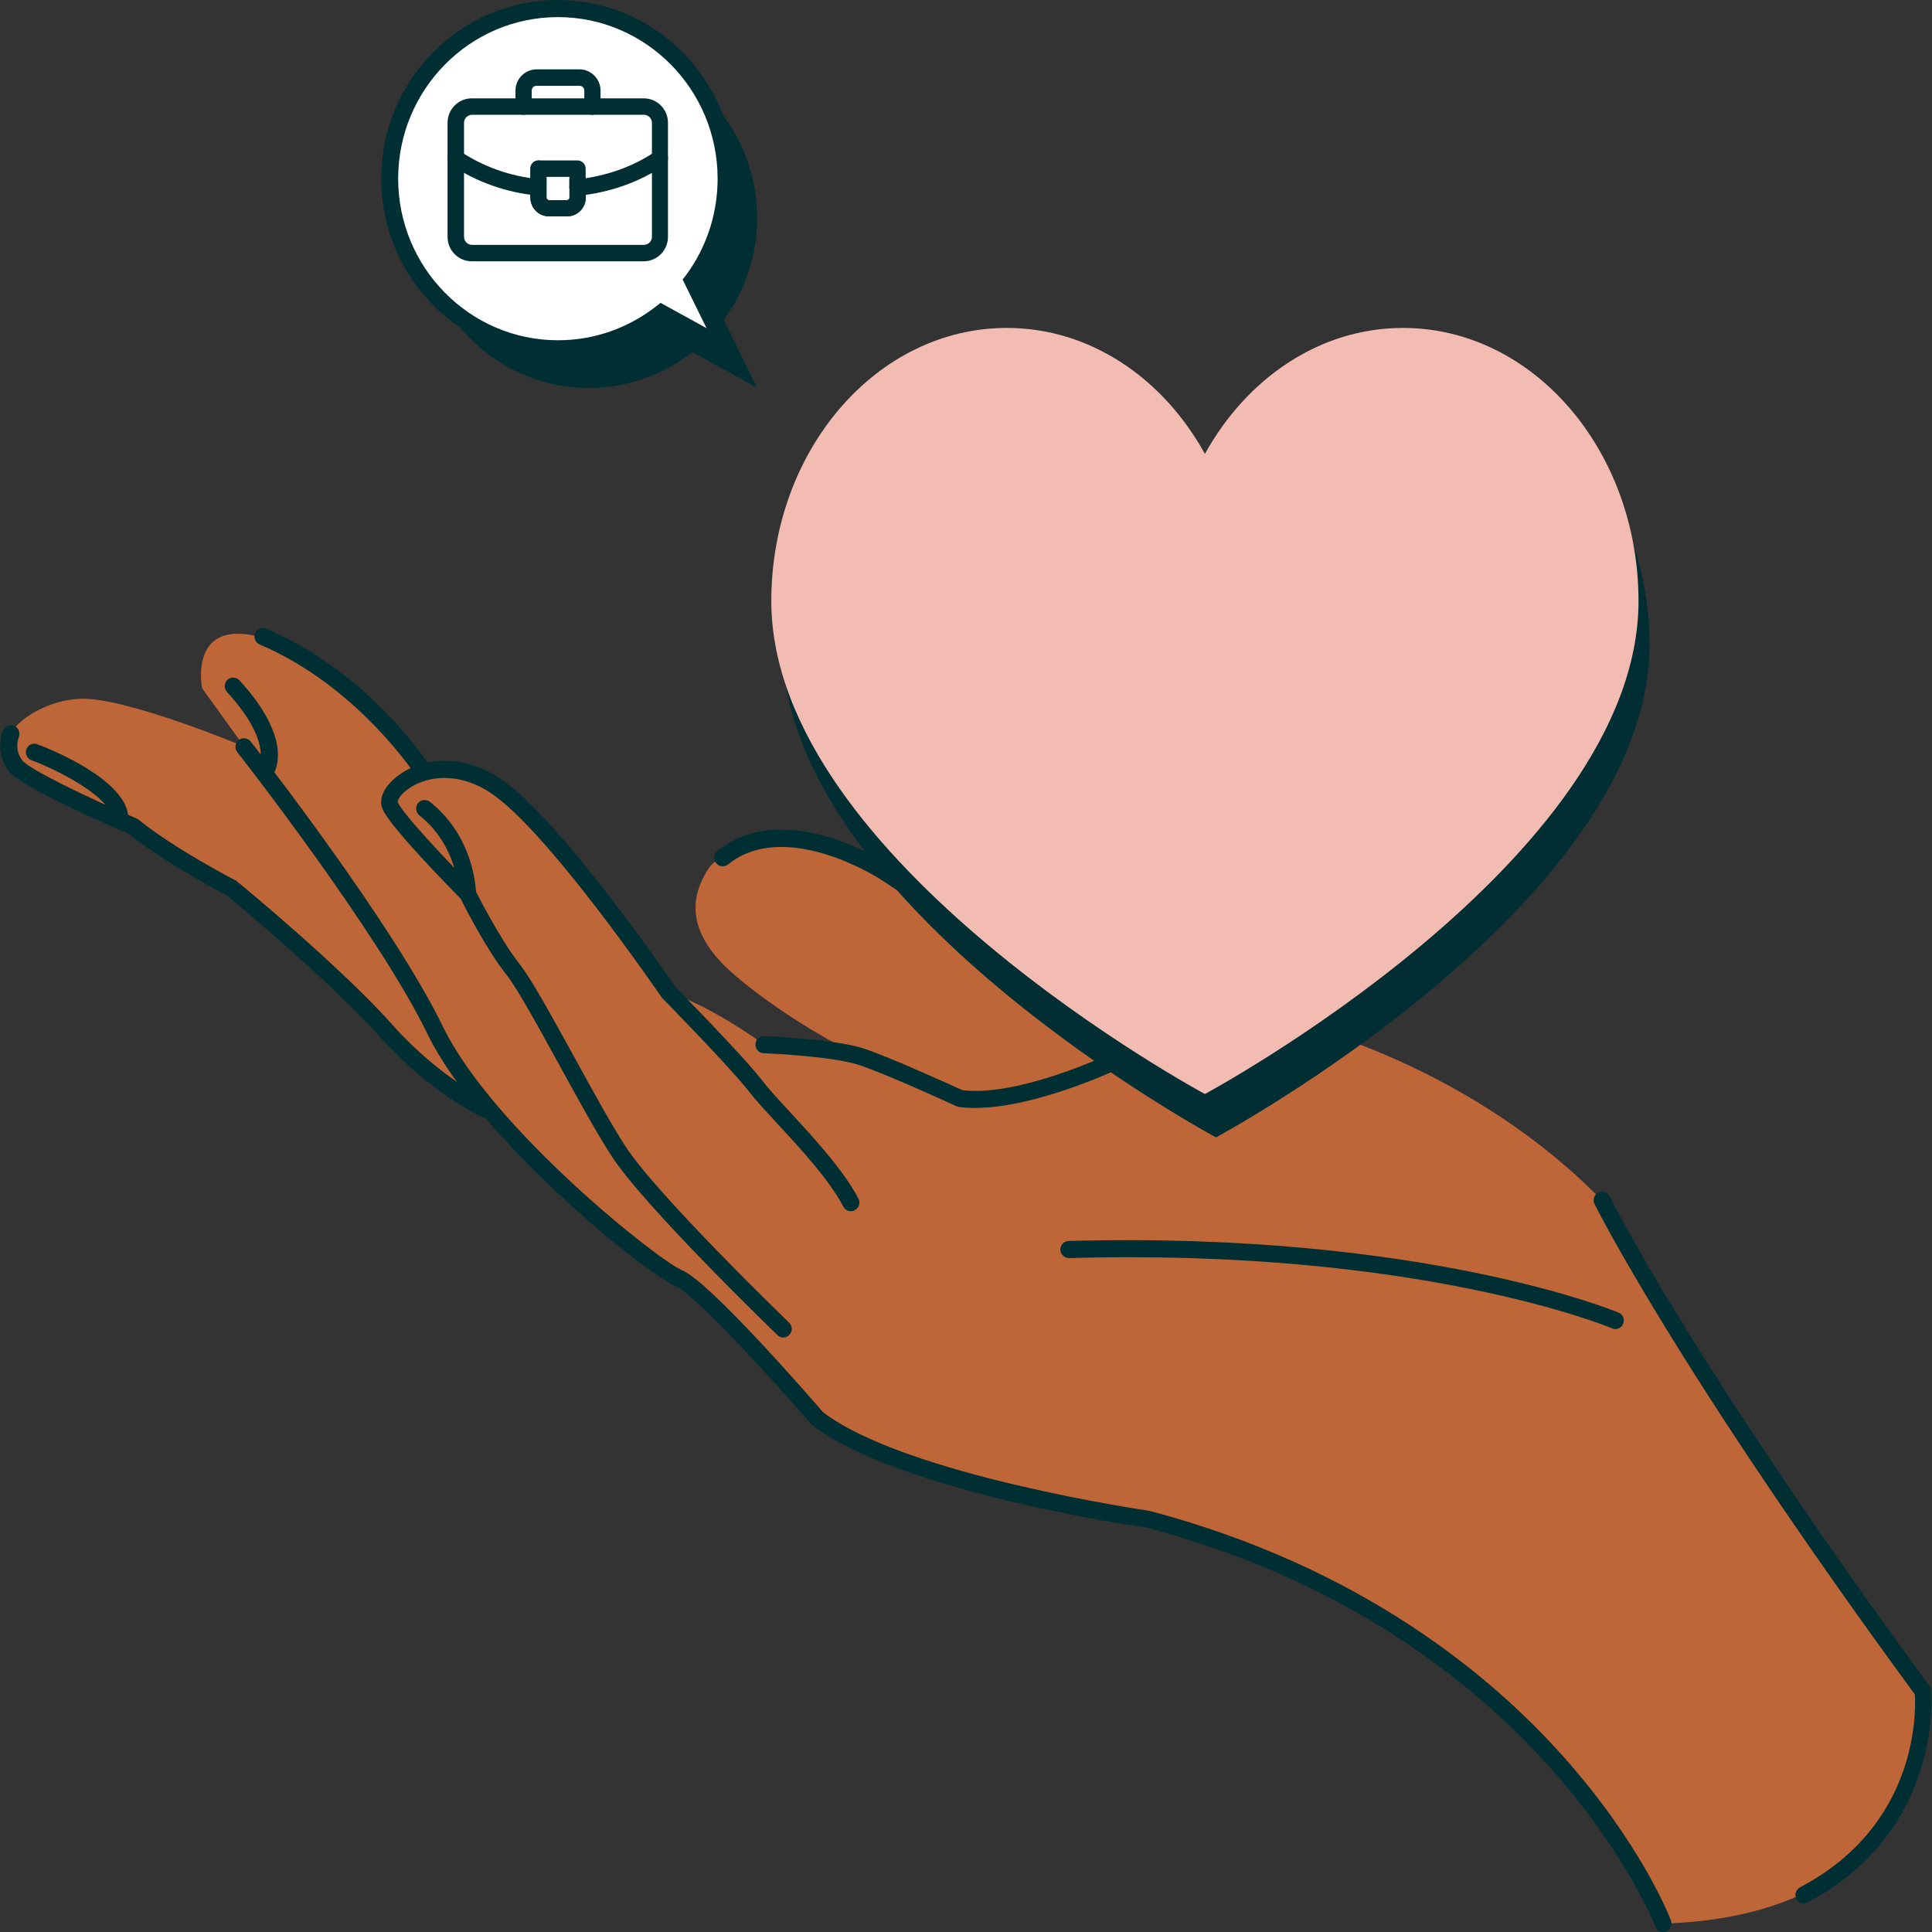 <svg width="148" height="148" viewBox="0 0 148 148" fill="none" xmlns="http://www.w3.org/2000/svg">
  <rect x="0" y="0" width="148" height="148" fill="#333333" stroke="none"/>
  <g clip-path="url(#clip0_5773_18882)">
    <path d="M127.416 147.336C127.416 147.336 120.832 129.837 101.425 121.533C81.758 113.125 72.582 113.334 68.278 111.551C63.975 109.768 62.074 109.279 57.581 103.125C53.088 96.972 41.872 91.71 37.241 84.979C37.241 84.979 32.333 82.829 28.807 78.161L17.73 68.022C17.73 68.022 13.565 65.767 9.21 62.655C9.21 62.655 3.403 60.679 1.157 58.634C-1.09 56.589 2.677 53.669 6.151 53.529C9.625 53.39 18.698 57.183 18.698 57.183L15.483 52.725C15.483 52.725 14.204 46.397 21.463 49.316C28.738 52.236 32.506 59.298 32.506 59.298C32.506 59.298 37.016 57.76 42.771 64.456C48.526 71.151 51.204 76.011 51.204 76.011C51.204 76.011 53.969 76.763 58.532 80.014C58.532 80.014 65.064 80.381 65.894 80.923C65.894 80.923 60.692 78.458 56.302 74.717C51.913 70.976 53.33 68.039 54.263 66.553C55.196 65.067 60.796 62.742 67.777 66.816C74.759 70.889 79.633 73.896 81.534 74.822C83.435 75.766 92.231 77.427 95.981 77.777C99.731 78.126 112.934 81.902 122.733 91.972C122.733 91.972 134.001 111.604 139.531 118.894L147.325 129.592C147.325 129.592 148.88 146.672 127.416 147.354V147.336Z" fill="#BE6638"/>
    <path d="M127.417 148C127.158 148 126.916 147.843 126.812 147.58C126.726 147.353 117.895 124.994 87.842 117.022C87.133 116.935 68.867 114.278 62.179 109.138C58.826 105.275 53.14 99.086 51.758 98.527C49.408 97.565 36.602 87.146 32.748 79.209C28.963 71.395 18.283 57.742 18.18 57.62C17.955 57.34 18.007 56.92 18.283 56.693C18.56 56.466 18.975 56.518 19.199 56.798C19.649 57.357 30.069 70.696 33.923 78.632C37.725 86.464 50.444 96.569 52.242 97.303C54.35 98.16 62.161 107.145 63.043 108.177C69.368 113.019 87.894 115.711 88.084 115.746C104.19 120.012 114.162 128.298 119.709 134.504C125.723 141.234 127.918 146.881 128.005 147.126C128.125 147.458 127.97 147.843 127.642 147.965C127.572 148 127.486 148.017 127.417 148.017V148Z" fill="#002F33"/>
    <path d="M60.019 102.461C59.864 102.461 59.691 102.408 59.57 102.286C59.155 101.884 49.322 92.391 46.816 88.51C45.658 86.71 44.189 84.035 42.772 81.448C41.148 78.493 39.609 75.696 38.797 74.665C37.294 72.794 35.6 69.473 35.289 68.844C34.477 68.022 29.897 63.354 29.31 61.991C28.999 61.274 29.344 60.4 30.208 59.648C31.936 58.145 35.099 57.55 38.244 59.596C42.807 62.55 51.378 75.085 51.741 75.626C51.88 75.749 56.96 80.906 58.447 82.846C58.913 83.458 59.656 84.262 60.52 85.189C62.335 87.164 64.599 89.612 65.757 91.814C65.93 92.129 65.808 92.531 65.48 92.706C65.169 92.881 64.772 92.758 64.599 92.426C63.527 90.381 61.315 87.986 59.553 86.081C58.671 85.119 57.894 84.297 57.392 83.633C55.941 81.763 50.773 76.501 50.722 76.448C50.566 76.238 41.873 63.512 37.519 60.697C34.892 59.001 32.455 59.526 31.176 60.505C30.554 60.977 30.45 61.379 30.468 61.449C30.848 62.34 34.218 65.924 36.257 67.969L36.378 68.144C36.378 68.144 38.262 71.903 39.782 73.826C40.681 74.945 42.236 77.794 43.895 80.801C45.295 83.353 46.747 86.011 47.888 87.776C50.307 91.535 60.347 101.22 60.451 101.325C60.71 101.569 60.728 101.989 60.468 102.251C60.347 102.391 60.175 102.461 60.002 102.461H60.019Z" fill="#002F33"/>
    <path d="M20.41 59.561C20.289 59.561 20.168 59.526 20.065 59.456C19.771 59.263 19.684 58.861 19.857 58.564C19.892 58.494 20.756 56.676 17.386 53.005C17.144 52.743 17.161 52.323 17.421 52.078C17.68 51.834 18.095 51.851 18.337 52.113C22.45 56.589 21.119 59.001 20.963 59.263C20.842 59.456 20.635 59.561 20.41 59.561Z" fill="#002F33"/>
    <path d="M32.385 59.7C32.178 59.7 31.97 59.595 31.849 59.403C31.797 59.333 27.373 52.55 19.89 49.369C19.562 49.229 19.406 48.844 19.545 48.512C19.683 48.18 20.063 48.023 20.391 48.162C28.255 51.501 32.748 58.407 32.938 58.686C33.128 58.984 33.042 59.403 32.748 59.595C32.644 59.665 32.523 59.7 32.385 59.7Z" fill="#002F33"/>
    <path d="M35.825 69.123C35.462 69.123 35.185 68.826 35.168 68.476C35.168 68.441 35.082 64.787 32.127 62.462C31.85 62.235 31.798 61.833 32.006 61.536C32.23 61.256 32.628 61.204 32.922 61.413C36.378 64.141 36.464 68.266 36.464 68.441C36.464 68.808 36.188 69.105 35.825 69.105V69.123Z" fill="#002F33"/>
    <path d="M37.242 85.643C37.155 85.643 37.069 85.626 36.982 85.591C36.827 85.521 32.921 83.72 29.033 79.35C25.265 75.119 17.402 68.616 17.316 68.546C17.247 68.528 12.857 66.256 9.833 63.861C8.278 63.197 1.59 60.295 0.656 59.053C-0.467 57.568 0.207 56.012 0.242 55.942C0.397 55.61 0.777 55.47 1.106 55.61C1.434 55.767 1.572 56.151 1.434 56.484C1.434 56.519 1.054 57.393 1.711 58.249C2.212 58.914 6.549 61.029 10.438 62.69L10.593 62.777C13.514 65.12 18.007 67.427 18.059 67.445C18.508 67.794 26.199 74.158 30.035 78.476C33.733 82.636 37.518 84.384 37.553 84.402C37.881 84.542 38.019 84.944 37.881 85.276C37.777 85.521 37.535 85.661 37.294 85.661L37.242 85.643Z" fill="#002F33"/>
    <path d="M9.21 63.319C8.865 63.319 8.571 63.039 8.554 62.672C8.519 61.203 4.942 59.193 2.401 58.232C2.073 58.109 1.9 57.725 2.021 57.392C2.142 57.06 2.522 56.886 2.851 57.008C4.008 57.445 9.763 59.787 9.832 62.654C9.832 63.022 9.556 63.319 9.193 63.319H9.21Z" fill="#002F33"/>
    <path d="M74.708 84.874C74.276 84.874 73.861 84.856 73.481 84.804L73.291 84.751C73.291 84.751 67.761 82.199 65.704 81.552C63.7 80.906 58.55 80.678 58.498 80.678C58.135 80.678 57.858 80.364 57.876 79.996C57.876 79.629 58.152 79.385 58.55 79.367C58.774 79.367 63.924 79.612 66.085 80.294C68.089 80.941 72.98 83.178 73.723 83.51C77.992 84.052 84.956 80.766 85.025 80.731C85.336 80.591 85.734 80.731 85.889 81.045C86.045 81.378 85.889 81.762 85.578 81.919C85.302 82.059 79.253 84.874 74.691 84.874H74.708Z" fill="#002F33"/>
    <path d="M123.754 101.813C123.754 101.813 123.581 101.813 123.494 101.761C123.356 101.691 108.736 95.607 81.897 96.377C81.552 96.359 81.241 96.097 81.223 95.747C81.206 95.398 81.5 95.083 81.846 95.065C108.995 94.314 123.84 100.485 123.995 100.555C124.324 100.695 124.479 101.079 124.341 101.411C124.237 101.656 123.995 101.813 123.736 101.813H123.754Z" fill="#002F33"/>
    <path d="M138.185 145.815C137.943 145.815 137.718 145.693 137.614 145.466C137.442 145.151 137.58 144.749 137.891 144.574C146.895 139.854 146.774 131.201 146.687 129.802C128.403 104.856 122.216 92.356 122.147 92.234C121.992 91.902 122.113 91.517 122.441 91.36C122.752 91.203 123.15 91.325 123.305 91.657C123.374 91.78 129.544 104.262 147.828 129.19L147.932 129.33V129.505C147.966 129.61 148.865 140.291 138.461 145.728C138.358 145.781 138.271 145.798 138.167 145.798L138.185 145.815Z" fill="#002F33"/>
    <path d="M90.763 77.671C89.207 77.671 82.036 77.059 67.415 67.339C67.346 67.287 60.157 62.672 55.767 66.221C55.491 66.448 55.076 66.395 54.852 66.116C54.627 65.836 54.679 65.416 54.955 65.189C60.071 61.063 67.796 66.028 68.124 66.238C83.988 76.797 90.884 76.377 90.97 76.343C91.333 76.36 91.644 76.587 91.661 76.937C91.696 77.304 91.437 77.619 91.074 77.654C91.039 77.654 90.936 77.654 90.763 77.654V77.671Z" fill="#002F33"/>
    <path d="M93.149 38.092C96.363 32.288 101.945 28.442 108.322 28.442C118.276 28.442 126.364 37.813 126.364 49.368C126.364 69.28 93.149 87.128 93.149 87.128C93.149 87.128 59.934 69.28 59.934 49.368C59.934 37.813 68.004 28.442 77.976 28.442C84.353 28.442 89.952 32.288 93.149 38.092Z" fill="#002E32"/>
    <path d="M92.301 34.771C95.516 28.967 101.098 25.121 107.475 25.121C117.429 25.121 125.517 34.491 125.517 46.047C125.517 65.958 92.301 83.807 92.301 83.807C92.301 83.807 59.086 65.958 59.086 46.047C59.086 34.491 67.156 25.121 77.128 25.121C83.505 25.121 89.104 28.967 92.301 34.771Z" fill="#F2BCB3"/>
    <path d="M32.213 16.695C32.213 23.897 37.985 29.718 45.105 29.718C48.095 29.718 50.843 28.687 53.037 26.974L57.997 29.701L55.439 24.491C55.56 24.334 55.681 24.159 55.802 23.985C57.202 21.904 57.997 19.387 57.997 16.695C57.997 9.492 52.225 3.653 45.105 3.653C37.985 3.653 32.213 9.492 32.213 16.695Z" fill="#002F33"/>
    <path d="M29.844 13.688C29.844 20.89 35.616 26.712 42.736 26.712C45.726 26.712 48.473 25.68 50.668 23.967L55.628 26.694L53.07 21.485C53.191 21.327 53.312 21.152 53.433 20.978C54.833 18.897 55.628 16.38 55.628 13.688C55.628 6.485 49.856 0.646 42.736 0.646C35.616 0.646 29.844 6.485 29.844 13.688Z" fill="white"/>
    <path d="M57.115 28.268L50.721 24.754C48.388 26.467 45.64 27.376 42.737 27.376C35.271 27.376 29.205 21.24 29.205 13.688C29.205 6.136 35.271 0 42.737 0C50.202 0 56.268 6.136 56.268 13.688C56.268 16.433 55.473 19.09 53.952 21.345C53.901 21.415 53.866 21.485 53.814 21.555L57.115 28.268ZM42.737 1.311C35.98 1.311 30.501 6.87 30.501 13.688C30.501 20.506 35.997 26.065 42.737 26.065C45.502 26.065 48.094 25.156 50.271 23.46L50.6 23.198L54.125 25.139L52.293 21.415L52.535 21.1C52.656 20.943 52.76 20.786 52.881 20.611C54.246 18.566 54.972 16.171 54.972 13.688C54.972 6.853 49.476 1.311 42.737 1.311Z" fill="#002F33"/>
    <path d="M43.428 16.573H42.046C41.268 16.573 40.629 15.926 40.629 15.14V12.919C40.629 12.57 40.905 12.29 41.251 12.29H44.241C44.586 12.29 44.863 12.57 44.863 12.919V15.14C44.863 15.926 44.224 16.573 43.446 16.573H43.428ZM41.856 13.549V15.14C41.856 15.244 41.942 15.332 42.046 15.332H43.428C43.532 15.332 43.619 15.244 43.619 15.14V13.549H41.873H41.856Z" fill="#002F33"/>
    <path d="M49.32 20.016H36.134C35.115 20.016 34.285 19.177 34.285 18.146V9.405C34.285 8.373 35.115 7.534 36.134 7.534H49.32C50.34 7.534 51.169 8.373 51.169 9.405V18.146C51.169 19.177 50.34 20.016 49.32 20.016ZM36.152 8.793C35.823 8.793 35.547 9.073 35.547 9.405V18.146C35.547 18.478 35.823 18.757 36.152 18.757H49.337C49.666 18.757 49.942 18.478 49.942 18.146V9.405C49.942 9.073 49.666 8.793 49.337 8.793H36.152Z" fill="#002F33"/>
    <path d="M44.241 14.982C43.93 14.982 43.653 14.737 43.618 14.422C43.584 14.072 43.826 13.775 44.172 13.74C46.401 13.513 48.475 12.779 50.203 11.608C50.479 11.415 50.877 11.485 51.067 11.782C51.257 12.062 51.188 12.464 50.894 12.656C48.993 13.95 46.712 14.754 44.292 14.999C44.275 14.999 44.258 14.999 44.223 14.999L44.241 14.982Z" fill="#002F33"/>
    <path d="M41.233 14.981C41.233 14.981 41.199 14.981 41.181 14.981C38.779 14.754 36.481 13.932 34.562 12.639C34.269 12.447 34.199 12.062 34.389 11.765C34.58 11.468 34.977 11.398 35.254 11.59C36.999 12.761 39.09 13.513 41.302 13.723C41.648 13.758 41.89 14.055 41.855 14.405C41.821 14.737 41.561 14.981 41.233 14.981Z" fill="#002F33"/>
    <path d="M45.381 8.793C45.036 8.793 44.759 8.514 44.759 8.164V6.94C44.759 6.73 44.604 6.573 44.396 6.573H41.096C40.888 6.573 40.733 6.73 40.733 6.94V8.164C40.733 8.514 40.456 8.793 40.11 8.793C39.765 8.793 39.488 8.514 39.488 8.164V6.94C39.488 6.049 40.214 5.314 41.096 5.314H44.396C45.278 5.314 46.004 6.049 46.004 6.94V8.164C46.004 8.514 45.727 8.793 45.381 8.793Z" fill="#002F33"/>
    <path d="M43.428 16.573H42.046C41.268 16.573 40.629 15.926 40.629 15.14V12.919C40.629 12.57 40.905 12.29 41.251 12.29C41.597 12.29 41.873 12.57 41.873 12.919V15.14C41.873 15.244 41.96 15.332 42.063 15.332H43.446C43.55 15.332 43.636 15.244 43.636 15.14V14.318C43.636 13.968 43.912 13.689 44.258 13.689C44.604 13.689 44.88 13.968 44.88 14.318V15.14C44.88 15.926 44.241 16.573 43.463 16.573H43.428Z" fill="#002F33"/>
    <path d="M44.239 14.947C43.894 14.947 43.617 14.667 43.617 14.318V13.776C43.617 13.426 43.894 13.146 44.239 13.146C44.585 13.146 44.861 13.426 44.861 13.776V14.318C44.861 14.667 44.585 14.947 44.239 14.947Z" fill="#002F33"/>
  </g>
  <defs>
    <clipPath id="clip0_5773_18882">
      <rect width="148" height="148" fill="white"/>
    </clipPath>
  </defs>
</svg>